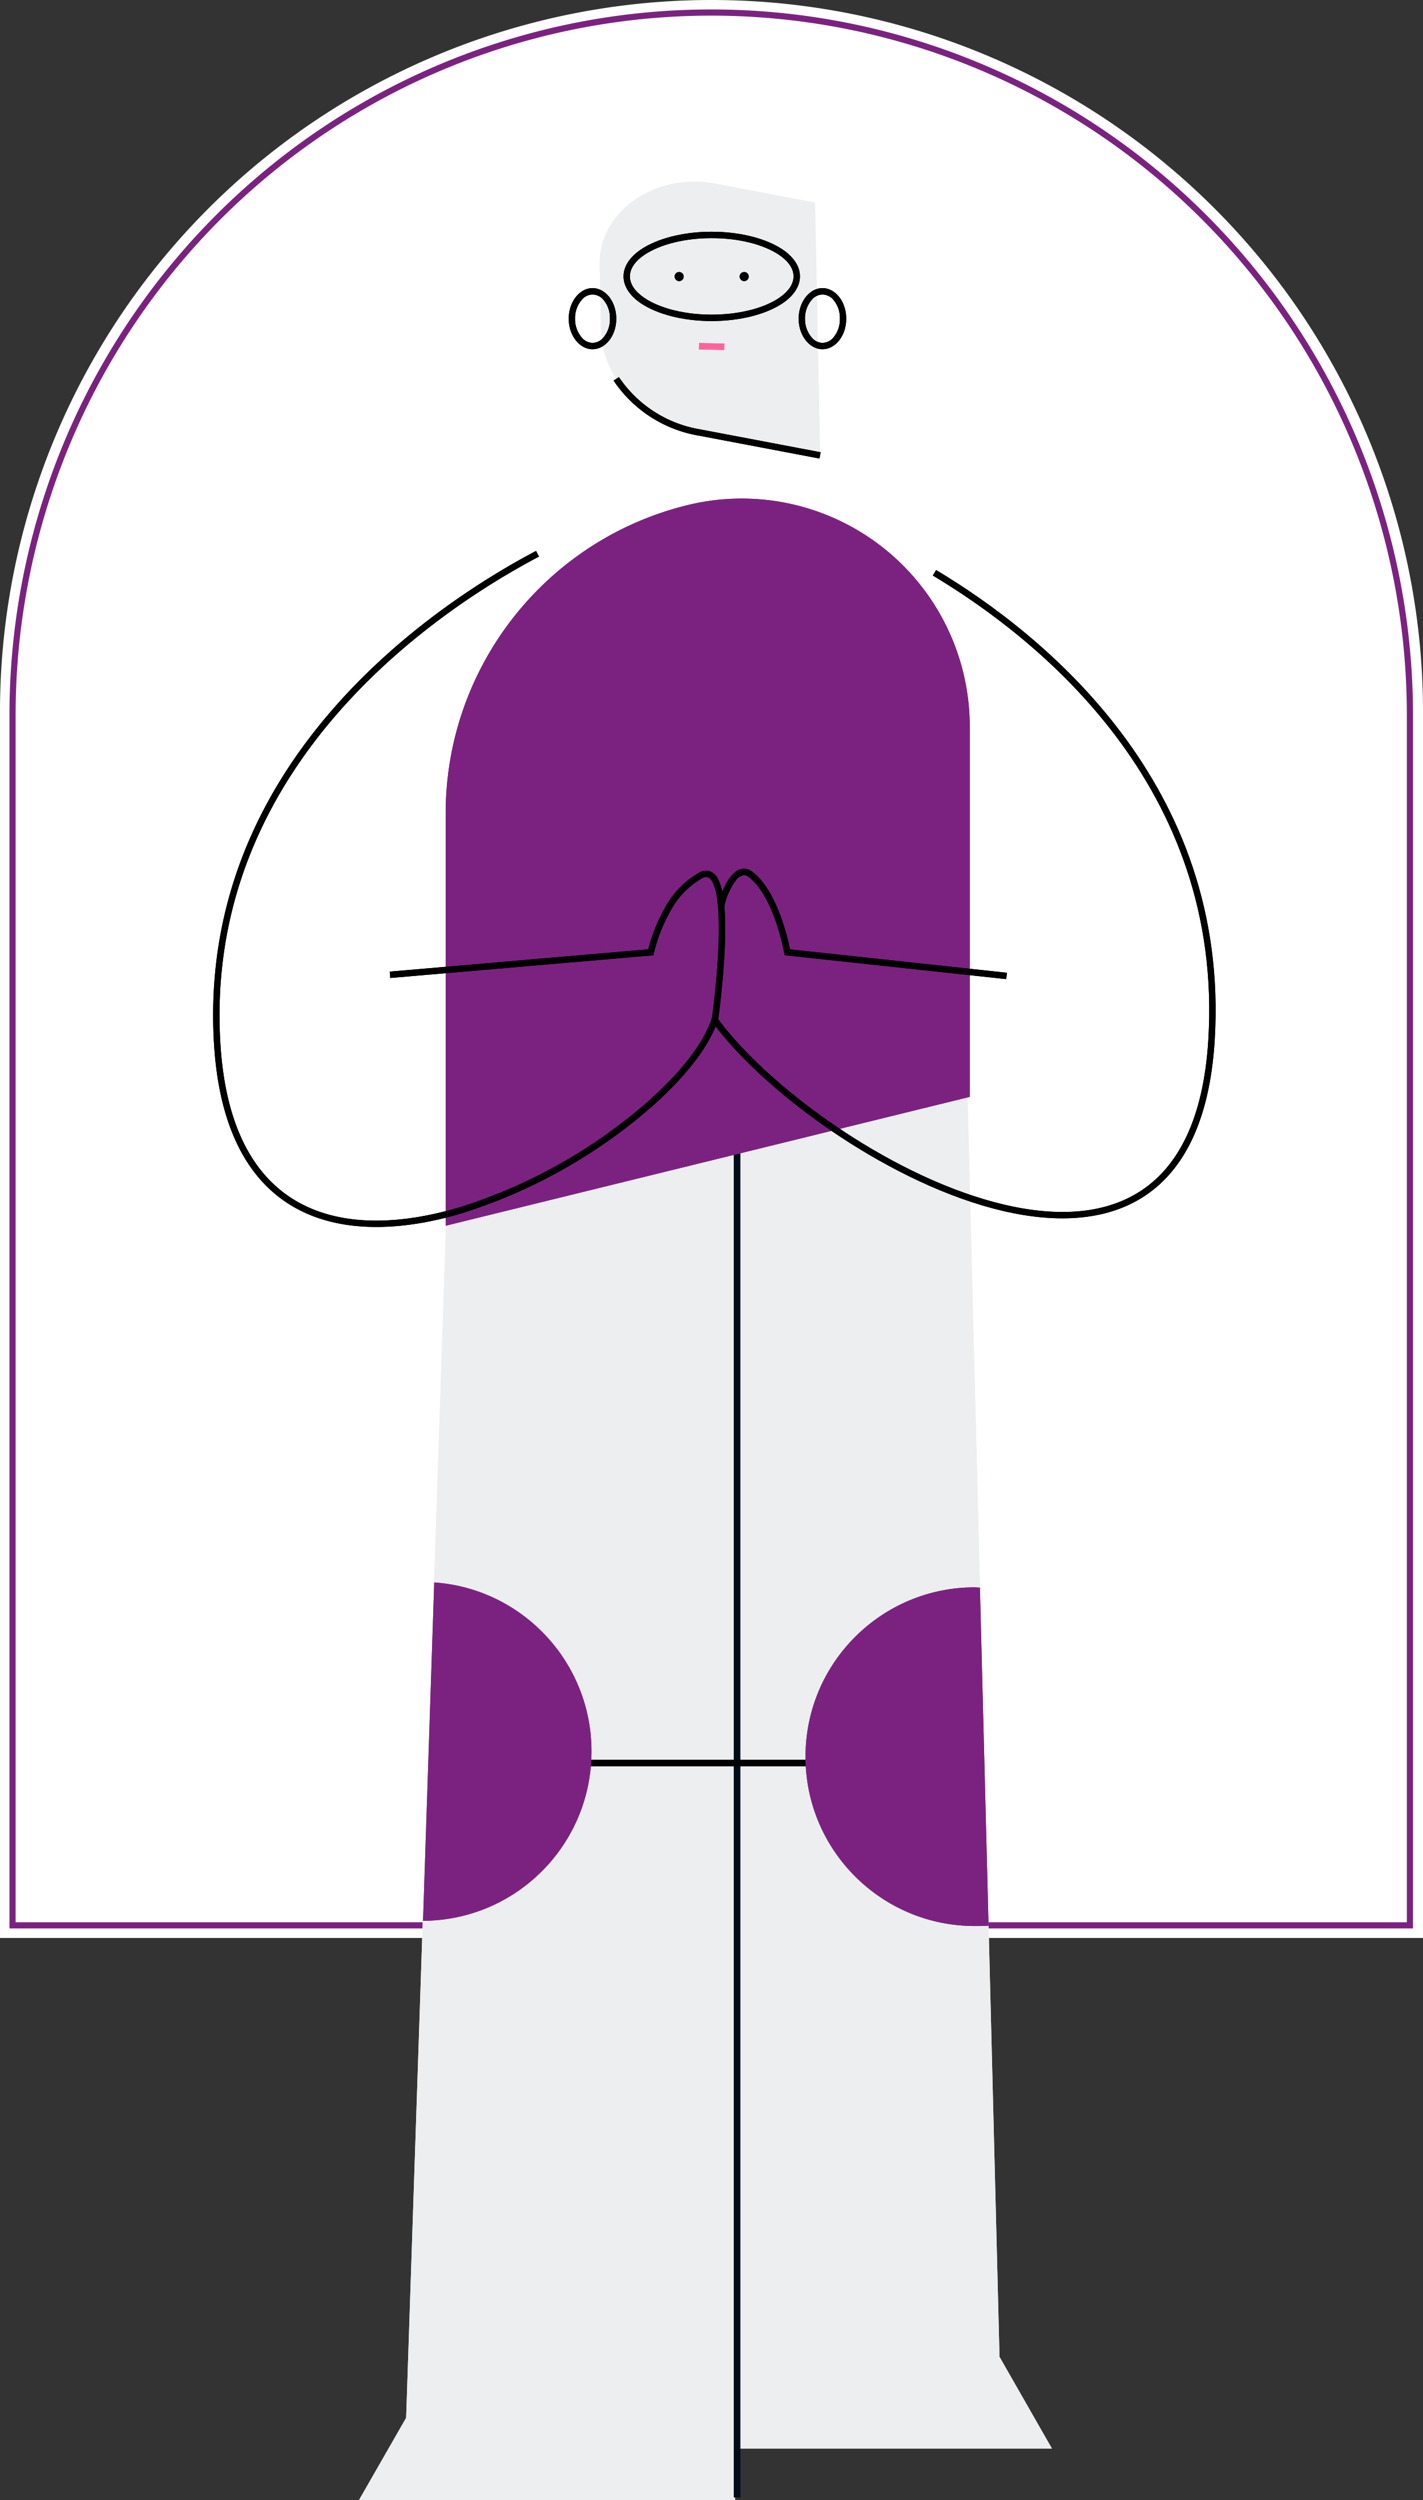 <svg xmlns="http://www.w3.org/2000/svg" width="227" height="398.653" viewBox="847 221 227 398.653"><rect x="847" y="221" width="227" height="398.653" fill="#333333" stroke="none"/><g data-name="Group 510"><g data-name="Rectangle 440"><path d="M960.5 221A113.5 113.5 0 0 1 1074 334.5V530H847V334.5A113.5 113.5 0 0 1 960.5 221z" fill="#fff" fillRule="evenodd"/><path d="M113.5 0h0A113.5 113.5 0 0 1 227 113.5V309h0H0h0V113.5A113.5 113.5 0 0 1 113.5 0z" strokeLinejoin="round" strokeLinecap="round" strokeWidth="4" stroke="#7b2281" fill="transparent" transform="matrix(.982 0 0 .987 849 223)"/></g><g data-name="Robot-2"><g data-name="Group 191"><path d="m919.52 363.925-1.375 52.61-6.354 189.971-7.541 13.147h60.001l.376-231.855" fill="#edeeef" fillRule="evenodd" data-name="Path 352"/></g><g data-name="Group 192"><path d="m919.52 363.925-1.375 52.61-6.354 189.971-7.541 13.147h60.001l.376-231.855" fill="#edeeef" fillRule="evenodd" data-name="Path 353"/></g><g data-name="Group 193"><path d="M944.85 611.406h69.954l-8.36-14.619-5.093-200.63-14.727-50.95-32.246-3.308-6.934 75.908-2.593 193.6Z" fill="#edeeef" fillRule="evenodd" data-name="Path 354"/></g><g data-name="Group 194"><path d="M944.85 611.406h69.954l-8.36-14.619-5.093-200.63-14.727-50.95-32.246-3.308-6.934 75.908-2.593 193.6Z" fill="#edeeef" fillRule="evenodd" data-name="Path 355"/></g><g data-name="Group 195"><path d="M965.084 619.21v-218.5h-1.015v218.472l1.015.027Z" fill="#000d19" fillRule="evenodd" data-name="Path 356"/></g><g data-name="Group 196"><path d="M965.084 619.21v-218.5h-1.015v218.472l1.015.027Z" fill="#000d19" fillRule="evenodd" data-name="Path 357"/></g><g data-name="Group 197"><path d="m942.66 263.146.206 10.31c.16 7.97 6.651 14.79 15.726 16.511l19.227 3.65-.806-40.313-15.986-3.034c-9.511-1.805-18.535 4.52-18.368 12.876" fill="#edeeef" fillRule="evenodd" data-name="Path 358"/></g><g data-name="Group 198"><path d="m942.66 263.146.206 10.31c.16 7.97 6.651 14.79 15.726 16.511l19.227 3.65-.806-40.313-15.986-3.034c-9.511-1.805-18.535 4.52-18.368 12.876" fill="#edeeef" fillRule="evenodd" data-name="Path 359"/></g><g data-name="Group 199"><path d="M944.879 281.68a20.494 20.494 0 0 0 13.617 8.783l19.227 3.649.19-1.002-19.228-3.65a19.469 19.469 0 0 1-12.95-8.328l-.856.547Z" fillRule="evenodd" data-name="Path 360"/></g><g data-name="Group 200"><path d="M944.879 281.68a20.494 20.494 0 0 0 13.617 8.783l19.227 3.649.19-1.002-19.228-3.65a19.469 19.469 0 0 1-12.95-8.328l-.856.547Z" fillRule="evenodd" data-name="Path 361"/></g><g data-name="Group 201"><path d="M964.998 265a.723.723 0 1 0 1.438.145.723.723 0 0 0-1.438-.145" fillRule="evenodd" data-name="Path 362"/></g><g data-name="Group 202"><path d="M954.625 265a.723.723 0 1 0 1.438.145.723.723 0 0 0-1.438-.145" fillRule="evenodd" data-name="Path 363"/></g><g data-name="Group 203"><path d="M964.998 265a.723.723 0 1 0 1.438.145.723.723 0 0 0-1.438-.145" fillRule="evenodd" data-name="Path 364"/></g><g data-name="Group 204"><path d="M954.625 265a.723.723 0 1 0 1.438.145.723.723 0 0 0-1.438-.145" fillRule="evenodd" data-name="Path 365"/></g><g data-name="Group 205"><path d="M960.52 257.95c-4.61 0-8.69 1.109-11.22 2.792-1.813 1.206-2.833 2.718-2.833 4.325 0 1.607 1.02 3.123 2.833 4.332 2.53 1.68 6.61 2.79 11.22 2.79s8.726-1.11 11.257-2.793c1.814-1.206 2.833-2.721 2.833-4.329 0-1.608-1.02-3.119-2.833-4.325-2.531-1.683-6.649-2.792-11.257-2.792Zm0 1.017c4.382 0 8.272 1.026 10.69 2.62 1.473.985 2.38 2.167 2.38 3.48 0 1.313-.907 2.496-2.38 3.484-2.418 1.599-6.308 2.62-10.69 2.62-4.345 0-8.236-1.021-10.656-2.62-1.473-.985-2.38-2.166-2.38-3.48 0-1.313.91-2.498 2.382-3.483 2.418-1.595 6.31-2.621 10.654-2.621Z" fillRule="evenodd" data-name="Path 366"/></g><g data-name="Group 206"><path d="M960.52 257.95c-4.61 0-8.69 1.109-11.22 2.792-1.813 1.206-2.833 2.718-2.833 4.325 0 1.607 1.02 3.123 2.833 4.332 2.53 1.68 6.61 2.79 11.22 2.79s8.726-1.11 11.257-2.793c1.814-1.206 2.833-2.721 2.833-4.329 0-1.608-1.02-3.119-2.833-4.325-2.531-1.683-6.649-2.792-11.257-2.792Zm0 1.017c4.382 0 8.272 1.026 10.69 2.62 1.473.985 2.38 2.167 2.38 3.48 0 1.313-.907 2.496-2.38 3.484-2.418 1.599-6.308 2.62-10.69 2.62-4.345 0-8.236-1.021-10.656-2.62-1.473-.985-2.38-2.166-2.38-3.48 0-1.313.91-2.498 2.382-3.483 2.418-1.595 6.31-2.621 10.654-2.621Z" fillRule="evenodd" data-name="Path 367"/></g><g data-name="Group 207"><path d="M978.199 266.94c-2.028 0-3.793 2.151-3.793 4.874s1.765 4.87 3.793 4.87c2.065 0 3.793-2.146 3.793-4.87s-1.728-4.874-3.793-4.874Zm0 1.02a2.344 2.344 0 0 1 1.615.694 4.48 4.48 0 0 1 1.164 3.16 4.468 4.468 0 0 1-1.164 3.152 2.348 2.348 0 0 1-1.615.702 2.26 2.26 0 0 1-1.578-.702 4.486 4.486 0 0 1-1.201-3.152 4.497 4.497 0 0 1 1.2-3.156c.413-.433.981-.684 1.579-.697Z" fillRule="evenodd" data-name="Path 368"/></g><g data-name="Group 208"><path d="M978.199 266.94c-2.028 0-3.793 2.151-3.793 4.874s1.765 4.87 3.793 4.87c2.065 0 3.793-2.146 3.793-4.87s-1.728-4.874-3.793-4.874Zm0 1.02a2.344 2.344 0 0 1 1.615.694 4.48 4.48 0 0 1 1.164 3.16 4.468 4.468 0 0 1-1.164 3.152 2.348 2.348 0 0 1-1.615.702 2.26 2.26 0 0 1-1.578-.702 4.486 4.486 0 0 1-1.201-3.152 4.497 4.497 0 0 1 1.2-3.156c.413-.433.981-.684 1.579-.697Z" fillRule="evenodd" data-name="Path 369"/></g><g data-name="Group 209"><path d="M941.516 266.94c-2.028 0-3.793 2.151-3.793 4.874s1.765 4.87 3.793 4.87c2.066 0 3.793-2.146 3.793-4.87s-1.727-4.874-3.793-4.874Zm0 1.02a2.344 2.344 0 0 1 1.615.694 4.48 4.48 0 0 1 1.165 3.16 4.468 4.468 0 0 1-1.165 3.152 2.348 2.348 0 0 1-1.615.702 2.26 2.26 0 0 1-1.577-.702 4.486 4.486 0 0 1-1.202-3.152 4.497 4.497 0 0 1 1.2-3.156c.413-.433.981-.684 1.58-.697Z" fillRule="evenodd" data-name="Path 370"/></g><g data-name="Group 210"><path d="M941.516 266.94c-2.028 0-3.793 2.151-3.793 4.874s1.765 4.87 3.793 4.87c2.066 0 3.793-2.146 3.793-4.87s-1.727-4.874-3.793-4.874Zm0 1.02a2.344 2.344 0 0 1 1.615.694 4.48 4.48 0 0 1 1.165 3.16 4.468 4.468 0 0 1-1.165 3.152 2.348 2.348 0 0 1-1.615.702 2.26 2.26 0 0 1-1.577-.702 4.486 4.486 0 0 1-1.202-3.152 4.497 4.497 0 0 1 1.2-3.156c.413-.433.981-.684 1.58-.697Z" fillRule="evenodd" data-name="Path 371"/></g><g data-name="Group 211"><path d="M1001.699 336.872v59.014l-83.605 20.548v-65.725c0-23.306 15.91-43.6 38.543-49.162a36.377 36.377 0 0 1 45.062 35.325" fill="#7b2281" fillRule="evenodd" data-name="Path 372"/></g><g data-name="Group 212"><path d="M1001.699 336.872v59.014l-83.605 20.548v-65.725c0-23.306 15.91-43.6 38.543-49.162a36.377 36.377 0 0 1 45.062 35.325" fill="#7b2281" fillRule="evenodd" data-name="Path 373"/></g><g data-name="Group 213"><path d="m958.49 276.713 4.033.086.02-1.019-4.032-.086-.02 1.019Z" fill="#ff6498" fillRule="evenodd" data-name="Path 374"/></g><g data-name="Group 214"><path d="m958.49 276.713 4.033.086.02-1.019-4.032-.086-.02 1.019Z" fill="#ff6498" fillRule="evenodd" data-name="Path 375"/></g><g data-name="Group 215"><path d="M932.509 308.843c-15.094 7.944-54.13 33.033-51.37 78.59.693 11.382 4.102 18.865 9.126 23.404 7.544 6.815 18.776 7.028 30.15 3.695a84.712 84.712 0 0 0 30.644-17.154c5.383-4.777 9.226-9.715 10.508-13.855l.013-.04.005-.04s1.784-12.77.8-19.366a9.395 9.395 0 0 0-.822-2.894 2.487 2.487 0 0 0-1.243-1.236 2.132 2.132 0 0 0-1.804.192 14.275 14.275 0 0 0-5.578 5.848 27.514 27.514 0 0 0-2.532 6.381l-41.234 3.552.087 1.015 41.975-3.617.08-.368a26.083 26.083 0 0 1 2.512-6.467 13.246 13.246 0 0 1 5.157-5.442c.285-.188.638-.243.967-.15.32.16.572.43.711.761.374.813.616 1.68.716 2.57.936 6.278-.685 18.235-.796 19.032-1.256 4.004-5.004 8.746-10.2 13.357a83.639 83.639 0 0 1-30.254 16.942c-11.003 3.225-21.88 3.119-29.179-3.474-4.87-4.4-8.123-11.675-8.792-22.71-2.728-45.02 35.91-69.776 50.827-77.626l-.474-.9Z" fillRule="evenodd" data-name="Path 376"/></g><g data-name="Group 216"><path d="M932.509 308.843c-15.094 7.944-54.13 33.033-51.37 78.59.693 11.382 4.102 18.865 9.126 23.404 7.544 6.815 18.776 7.028 30.15 3.695a84.712 84.712 0 0 0 30.644-17.154c5.383-4.777 9.226-9.715 10.508-13.855l.013-.04.005-.04s1.784-12.77.8-19.366a9.395 9.395 0 0 0-.822-2.894 2.487 2.487 0 0 0-1.243-1.236 2.132 2.132 0 0 0-1.804.192 14.275 14.275 0 0 0-5.578 5.848 27.514 27.514 0 0 0-2.532 6.381l-41.234 3.552.087 1.015 41.975-3.617.08-.368a26.083 26.083 0 0 1 2.512-6.467 13.246 13.246 0 0 1 5.157-5.442c.285-.188.638-.243.967-.15.32.16.572.43.711.761.374.813.616 1.68.716 2.57.936 6.278-.685 18.235-.796 19.032-1.256 4.004-5.004 8.746-10.2 13.357a83.639 83.639 0 0 1-30.254 16.942c-11.003 3.225-21.88 3.119-29.179-3.474-4.87-4.4-8.123-11.675-8.792-22.71-2.728-45.02 35.91-69.776 50.827-77.626l-.474-.9Z" fillRule="evenodd" data-name="Path 377"/></g><g data-name="Group 217"><path d="M995.806 312.766c16.957 10.147 46.394 33.687 43.952 73.987-.785 12.954-5.014 20.599-11.227 24.414-6.214 3.816-14.375 3.792-22.924 1.511-17.286-4.612-36.163-18.464-44.11-29.265l-.82.606c8.047 10.937 27.161 24.975 44.667 29.644 8.848 2.36 17.287 2.321 23.718-1.627 6.43-3.948 10.9-11.816 11.713-25.22 2.473-40.797-27.281-64.653-44.445-74.928l-.524.878Z" fillRule="evenodd" data-name="Path 378"/></g><g data-name="Group 218"><path d="M995.806 312.766c16.957 10.147 46.394 33.687 43.952 73.987-.785 12.954-5.014 20.599-11.227 24.414-6.214 3.816-14.375 3.792-22.924 1.511-17.286-4.612-36.163-18.464-44.11-29.265l-.82.606c8.047 10.937 27.161 24.975 44.667 29.644 8.848 2.36 17.287 2.321 23.718-1.627 6.43-3.948 10.9-11.816 11.713-25.22 2.473-40.797-27.281-64.653-44.445-74.928l-.524.878Z" fillRule="evenodd" data-name="Path 379"/></g><g data-name="Group 219"><path d="M962.582 365.344a10.61 10.61 0 0 1 1.86-4.04 1.846 1.846 0 0 1 1.197-.756c.28-.005.552.091.766.27 1.634 1.223 2.854 3.388 3.747 5.536a35.674 35.674 0 0 1 1.951 6.574l.07.377 35.342 3.812.11-1.013-34.59-3.732a37.05 37.05 0 0 0-1.942-6.41c-.964-2.32-2.311-4.64-4.077-5.96a2.094 2.094 0 0 0-2.778.086c-1.08.855-2.045 2.753-2.641 4.994l.985.262Z" fillRule="evenodd" data-name="Path 380"/></g><g data-name="Group 220"><path d="M962.582 365.344a10.61 10.61 0 0 1 1.86-4.04 1.846 1.846 0 0 1 1.197-.756c.28-.005.552.091.766.27 1.634 1.223 2.854 3.388 3.747 5.536a35.674 35.674 0 0 1 1.951 6.574l.07.377 35.342 3.812.11-1.013-34.59-3.732a37.05 37.05 0 0 0-1.942-6.41c-.964-2.32-2.311-4.64-4.077-5.96a2.094 2.094 0 0 0-2.778.086c-1.08.855-2.045 2.753-2.641 4.994l.985.262Z" fillRule="evenodd" data-name="Path 381"/></g><g data-name="Group 221"><path d="M939.243 502.609h44.578v-1.02h-44.578v1.02Z" fillRule="evenodd" data-name="Path 382"/></g><g data-name="Group 222"><path d="M939.243 502.609h44.578v-1.02h-44.578v1.02Z" fillRule="evenodd" data-name="Path 383"/></g><g data-name="Group 223"><path d="M916.272 473.31c14.476 1.035 25.55 13.332 25.07 27.836-.48 14.508-12.34 26.043-26.856 26.117l1.786-53.953Z" fill="#7b2281" fillRule="evenodd" data-name="Path 384"/></g><g data-name="Group 225"><path d="M916.272 473.31c14.476 1.035 25.55 13.332 25.07 27.836-.48 14.508-12.34 26.043-26.856 26.117l1.786-53.953Z" fill="#7b2281" fillRule="evenodd" data-name="Path 386"/></g><g data-name="Group 227"><path d="M1004.696 528.044c-.715.05-1.48.05-2.196.05-14.914 0-27.004-12.091-27.004-27.002 0-14.912 12.09-27.002 27.004-27.002.258 0 .563.051.817.051l1.379 53.903Z" fill="#7b2281" fillRule="evenodd" data-name="Path 388"/></g><g data-name="Group 229"><path d="M1004.696 528.044c-.715.05-1.48.05-2.196.05-14.914 0-27.004-12.091-27.004-27.002 0-14.912 12.09-27.002 27.004-27.002.258 0 .563.051.817.051l1.379 53.903Z" fill="#7b2281" fillRule="evenodd" data-name="Path 390"/></g></g></g></svg>